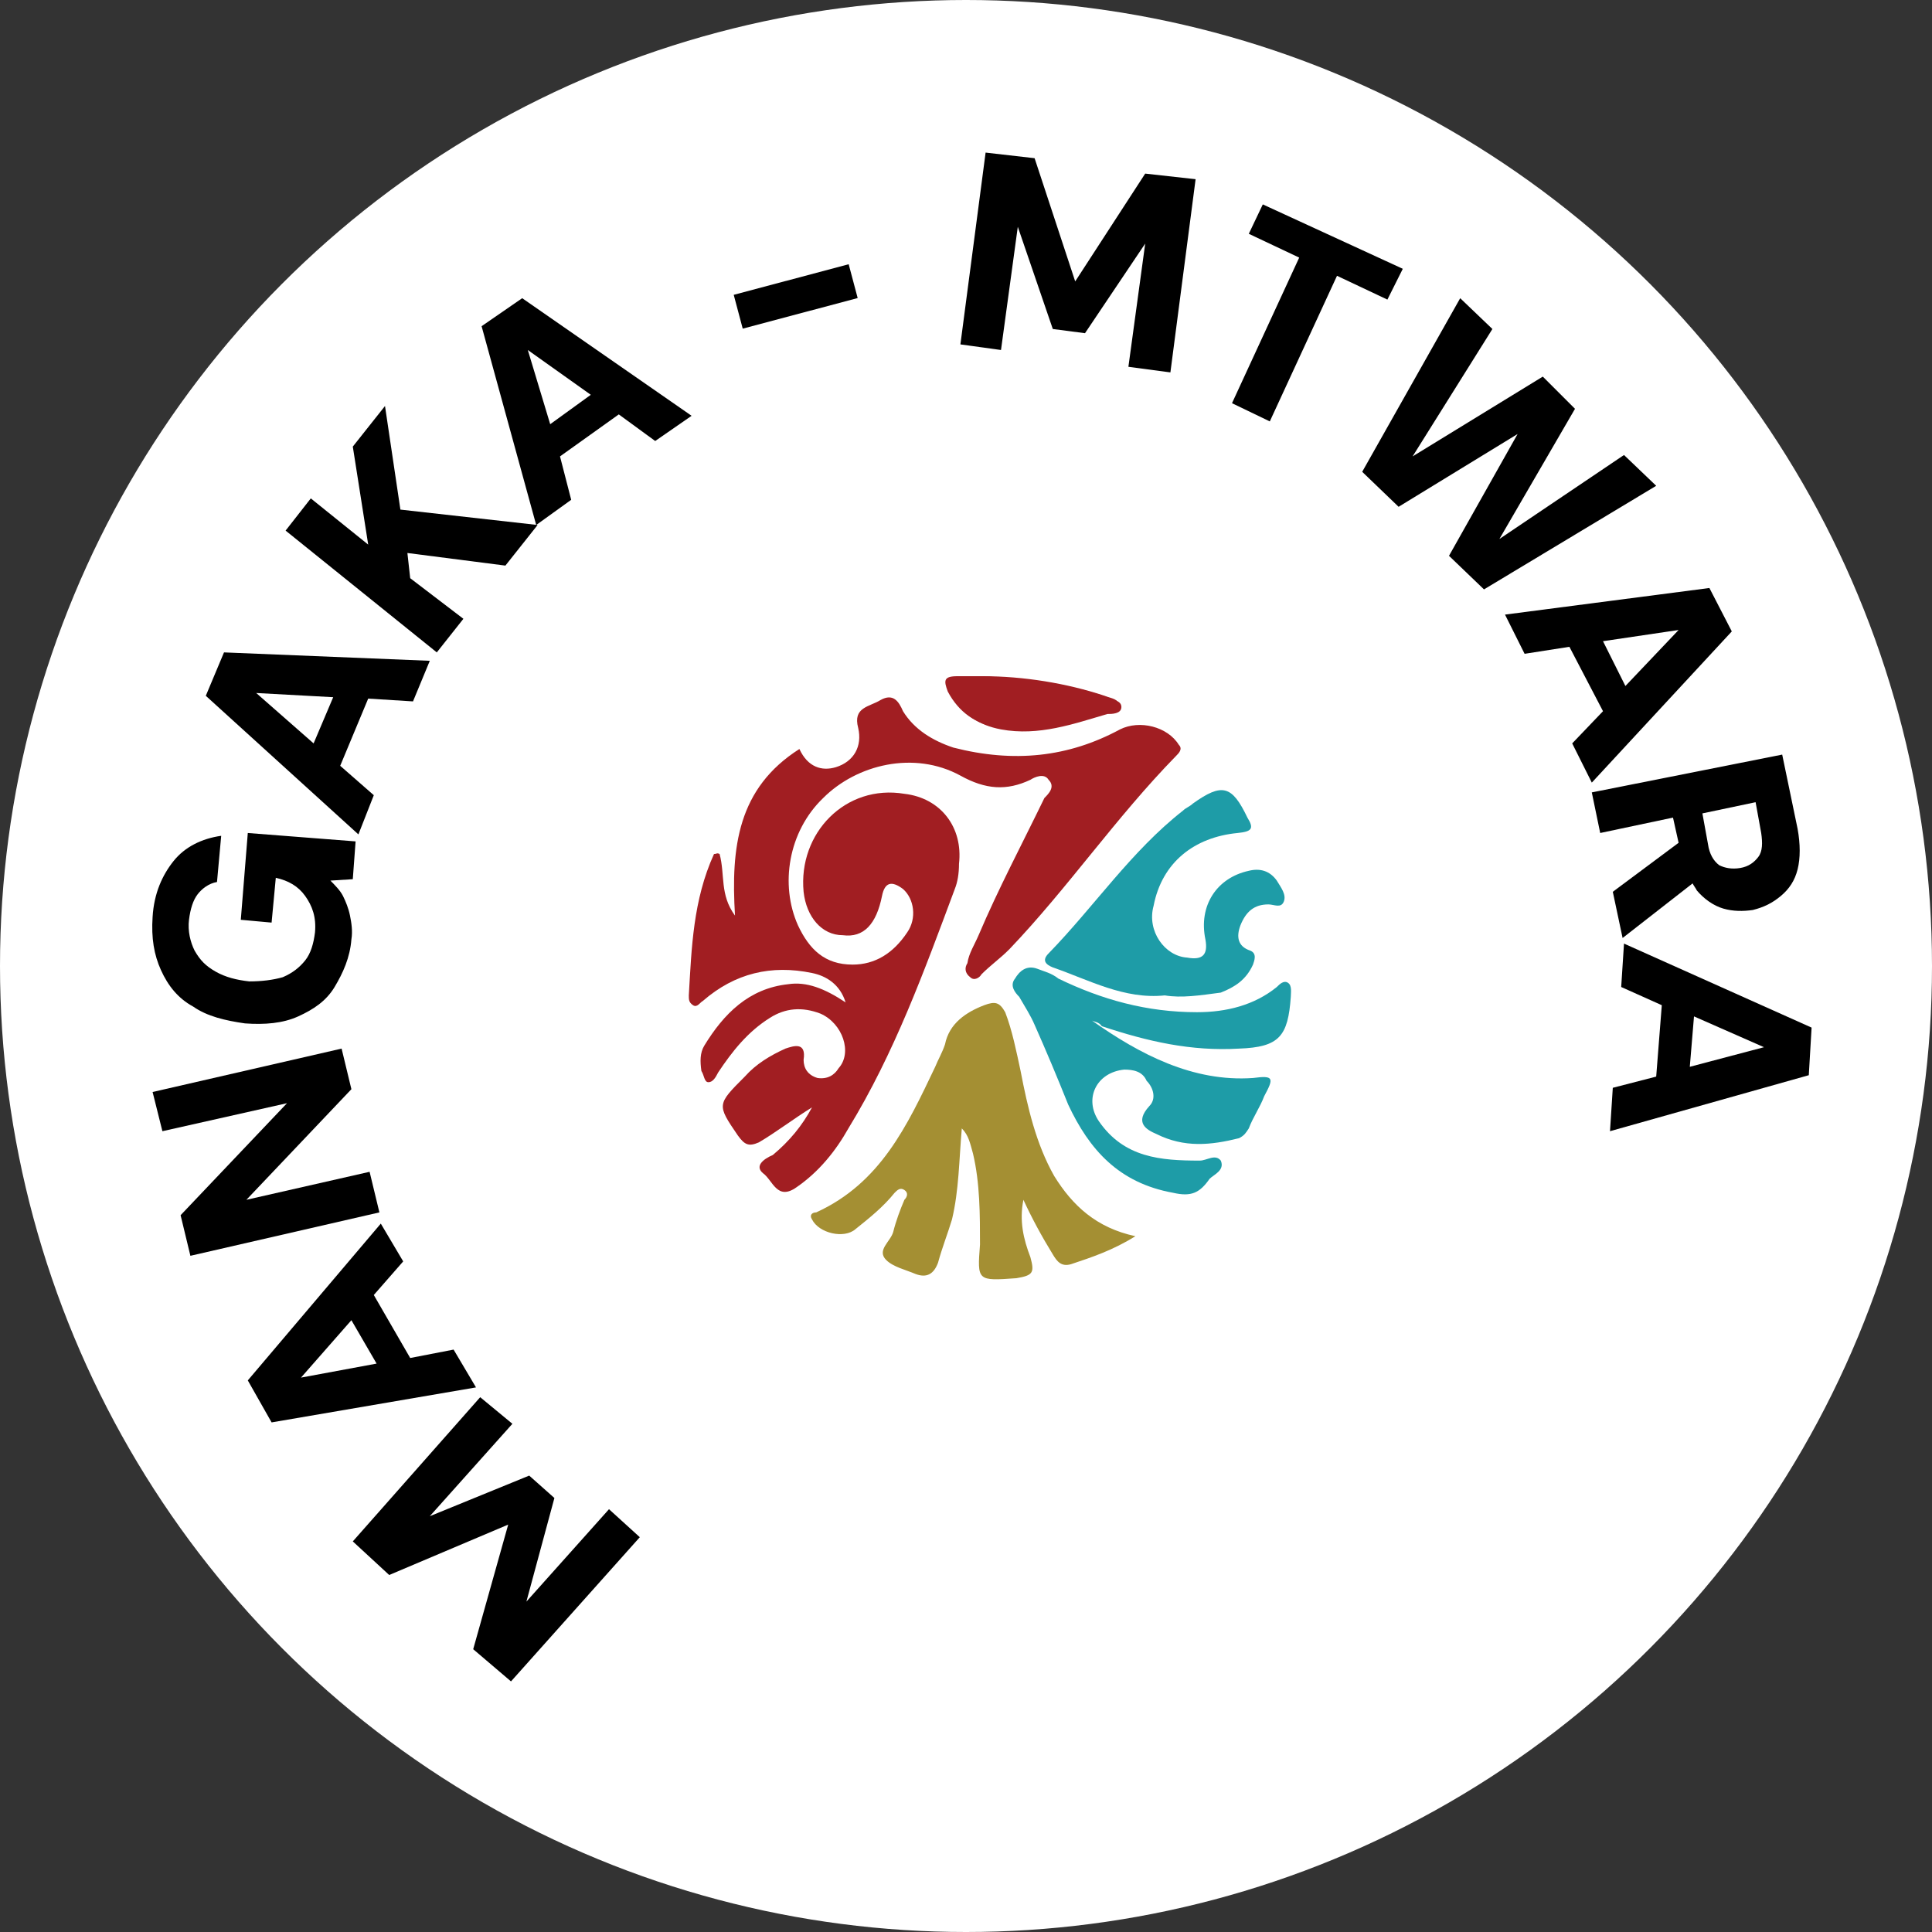 <?xml version="1.0" encoding="utf-8"?>
<!-- Generator: Adobe Illustrator 22.0.0, SVG Export Plug-In . SVG Version: 6.00 Build 0)  -->
<svg version="1.1" id="Layer_1" xmlns="http://www.w3.org/2000/svg" xmlns:xlink="http://www.w3.org/1999/xlink" x="0px" y="0px"
	 viewBox="0 0 138 138" style="enable-background:new 0 0 138 138;" xml:space="preserve">
<rect x="0" y="0" width="138" height="138" fill="#333333" stroke="none"/>
<style type="text/css">
	.st0{fill:#FFFFFF;}
	.st1{fill:#A11E22;}
	.st2{fill:#A48F33;}
	.st3{fill:#1E9CA7;}
</style>
<g>
	<circle id="bg" class="st0" cx="69" cy="69" r="69"/>
	<g>
		<g>
			<g>
				<g>
					<path class="st1" d="M58,79.1c-0.7,1.3-1.6,2.4-2.8,3.4c-0.7,0.3-1.3,0.8-0.7,1.3c0.7,0.5,1,2,2.4,1c1.6-1.1,2.8-2.6,3.7-4.2
						c3.3-5.4,5.4-11.2,7.6-17.1c0.2-0.5,0.3-1.1,0.3-1.8c0.3-2.6-1.3-4.7-3.9-5c-4.2-0.7-7.6,2.8-7.2,7c0.2,1.8,1.3,3.1,2.8,3.1
						C61.7,67,62.6,66,63,64c0.2-1,0.7-1.1,1.5-0.5c0.8,0.7,1,2.1,0.3,3.1c-1,1.5-2.3,2.3-3.9,2.3c-2,0-3.1-1.1-3.9-2.8
						c-1.3-2.9-0.7-6.7,1.8-9.1c2.4-2.4,6.5-3.4,9.8-1.6c1.8,1,3.3,1.1,5,0.3c0.3-0.2,1-0.5,1.3,0c0.5,0.5,0,1-0.3,1.3
						c-1.6,3.3-3.3,6.5-4.7,9.8c-0.3,0.7-0.7,1.3-0.8,2c-0.2,0.3-0.2,0.7,0.2,1c0.3,0.3,0.7,0,0.8-0.2c0.7-0.7,1.3-1.1,2-1.8
						c4.2-4.4,7.6-9.4,11.9-13.8c0.2-0.2,0.5-0.5,0.2-0.8c-0.8-1.3-2.8-1.8-4.2-1.1c-3.7,2-7.6,2.4-11.9,1.3
						c-1.5-0.5-2.8-1.3-3.6-2.6c-0.3-0.7-0.7-1.3-1.6-0.8c-0.8,0.5-2,0.5-1.6,2c0.3,1.3-0.3,2.4-1.6,2.8c-1,0.3-2,0-2.6-1.3
						c-4.4,2.8-4.9,7-4.6,11.9c-1.1-1.5-0.7-2.9-1.1-4.4c-0.2-0.1-0.2,0-0.4,0c-1.5,3.3-1.6,6.7-1.8,10.1c0,0.3,0,0.5,0.3,0.7
						s0.5-0.2,0.7-0.3c2.3-2,4.9-2.6,7.8-2c1,0.2,2,0.8,2.4,2.1c-1.5-1-2.8-1.5-4.1-1.3c-2.8,0.3-4.6,2.1-6,4.4
						c-0.3,0.5-0.3,1.1-0.2,1.8c0.2,0.3,0.2,0.8,0.5,0.8s0.5-0.3,0.7-0.7c1-1.5,2.1-2.9,3.7-3.9c1.1-0.7,2.3-0.8,3.6-0.3
						c1.6,0.7,2.3,2.8,1.3,3.9c-0.3,0.5-0.8,0.8-1.5,0.7c-0.7-0.2-1-0.7-1-1.3c0.2-1.3-0.7-1-1.3-0.8c-1.1,0.5-2.1,1.1-2.9,2
						c-2,2-2,2-0.5,4.2c0.5,0.7,0.8,0.8,1.5,0.5C55.4,80.9,56.7,79.9,58,79.1z M70.2,48.3c-0.7,0-1.3,0-1.8,0c-1,0-1,0.3-0.7,1.1
						c0.8,1.5,2,2.3,3.6,2.6c2.8,0.5,5.2-0.5,7.6-1.1c0.3-0.2,1,0,1-0.5s-0.5-0.5-1-0.7C76.2,48.8,73.1,48.3,70.2,48.3z"/>
					<g>
						<path class="st2" d="M81.1,88.3c-1.6,1-3.1,1.5-4.6,2c-0.7,0.2-1-0.2-1.3-0.7c-0.8-1.3-1.5-2.6-2.1-3.9
							c-0.3,1.5,0,2.8,0.5,4.1c0.3,1.1,0.2,1.3-1,1.5c-2.8,0.2-2.8,0.2-2.6-2.4c0-2.1,0-4.4-0.5-6.5c-0.2-0.7-0.3-1.3-0.8-1.8
							c-0.2,2.3-0.2,4.4-0.7,6.5c-0.3,1-0.7,2-1,3.1c-0.3,0.8-0.8,1.1-1.6,0.8c-0.7-0.3-1.6-0.5-2.1-1c-0.7-0.7,0.3-1.3,0.5-2
							c0.2-0.8,0.5-1.6,0.8-2.3c0.2-0.2,0.3-0.5,0-0.7s-0.5,0-0.7,0.2c-0.8,1-1.8,1.8-2.8,2.6c-0.8,0.7-2.6,0.3-3.1-0.7
							c-0.2-0.3,0-0.5,0.3-0.5c4.6-2.1,6.5-6.2,8.5-10.4c0.2-0.5,0.5-1,0.7-1.6c0.3-1.5,1.5-2.3,2.8-2.8c0.8-0.3,1.1-0.2,1.5,0.5
							c0.5,1.3,0.8,2.8,1.1,4.2c0.5,2.6,1.1,5.2,2.4,7.5C76.6,86.1,78.3,87.7,81.1,88.3z"/>
					</g>
					<g>
						<path class="st3" d="M78,72.9c3.4,2.4,7.2,4.4,11.5,4.1c1.5-0.2,1.5,0,0.8,1.3c-0.3,0.8-0.8,1.5-1.1,2.3
							c-0.2,0.3-0.3,0.5-0.7,0.7c-2,0.5-3.9,0.7-5.9-0.3c-0.7-0.3-1.6-0.8-0.5-2c0.5-0.5,0.3-1.3-0.2-1.8c-0.3-0.7-1-0.8-1.6-0.8
							c-2,0.2-2.9,2.1-1.8,3.7c1.8,2.6,4.4,2.8,7.2,2.8c0.5,0,1.1-0.5,1.5,0c0.3,0.7-0.5,1-0.8,1.3c-0.7,1-1.3,1.3-2.6,1
							c-3.9-0.7-6-3.1-7.5-6.3c-0.8-2-1.6-3.9-2.4-5.7c-0.3-0.7-0.7-1.3-1.1-2c-0.3-0.3-0.7-0.8-0.3-1.3c0.3-0.5,0.8-1,1.6-0.7
							c0.5,0.2,1,0.3,1.5,0.7c3.1,1.5,6.3,2.4,9.9,2.4c2.1,0,4.1-0.5,5.7-1.8c0.2-0.2,0.5-0.5,0.8-0.3s0.2,0.7,0.2,1
							c-0.2,2.8-0.8,3.6-3.7,3.7c-3.4,0.2-6.5-0.5-9.8-1.6C78.5,73,78.2,73,78,72.9z"/>
					</g>
					<g>
						<path class="st3" d="M83.2,71.1c-2.9,0.3-5.4-1.1-8-2c-0.5-0.2-0.8-0.5-0.3-1c3.3-3.4,5.9-7.3,9.6-10.2
							c0.2-0.2,0.5-0.3,0.7-0.5c2.1-1.5,2.8-1.3,3.9,1c0.5,0.8,0.3,1-0.7,1.1c-3.1,0.3-5.4,2.1-6,5.2c-0.5,1.8,0.8,3.6,2.4,3.7
							c1.1,0.2,1.5-0.2,1.3-1.3c-0.5-2.4,0.8-4.4,3.1-4.9c0.8-0.2,1.5,0,2,0.7c0.3,0.5,0.7,1,0.5,1.5s-0.7,0.2-1.1,0.2
							c-1,0-1.6,0.5-2,1.5c-0.3,0.8-0.2,1.5,0.7,1.8c0.5,0.2,0.3,0.7,0.2,1c-0.5,1.1-1.3,1.6-2.3,2C85.7,71.1,84.4,71.3,83.2,71.1z"
							/>
					</g>
					<path class="st1" d="M70.2,48.3c3.1,0.2,6,0.5,8.9,1.5c0.3,0.2,1,0.2,1,0.7s-0.7,0.5-1,0.5c-2.4,0.7-4.9,1.6-7.6,1.1
						c-1.6-0.3-2.8-1.1-3.6-2.6c-0.3-0.8-0.3-1.1,0.7-1.1C68.9,48.3,69.6,48.3,70.2,48.3z"/>
				</g>
			</g>
		</g>
	</g>
</g>
<g>
	<polygon points="37.6,114.4 39.6,107 37.8,105.4 30.7,108.3 36.6,101.7 34.3,99.8 25.2,110.1 27.8,112.5 36.3,108.9 33.8,117.8 
		36.5,120.1 45.7,109.8 43.5,107.8 	"/>
	<path d="M32.4,96.4L29.3,97l-2.6-4.5l2.1-2.4l-1.6-2.7l-9.5,11.2l1.7,3L34,99.1L32.4,96.4z M25.1,94.3l1.8,3.1l-5.4,1L25.1,94.3z"
		/>
	<polygon points="26.4,83.7 17.6,85.7 25.1,77.8 24.4,74.9 10.9,78 11.6,80.8 20.5,78.8 12.9,86.8 13.6,89.7 27.1,86.6 	"/>
	<path d="M13.8,71.9c1,0.7,2.3,1,3.7,1.2c1.4,0.1,2.7,0,3.8-0.5c1.1-0.5,2-1.1,2.6-2.1s1.1-2.1,1.2-3.4c0.1-0.6,0-1.2-0.1-1.7
		c-0.1-0.5-0.3-1-0.5-1.4c-0.2-0.4-0.6-0.8-0.9-1.1l1.6-0.1l0.2-2.7l-7.7-0.6l-0.5,6.2l2.2,0.2l0.3-3.2c0.9,0.2,1.6,0.6,2.1,1.3
		s0.8,1.5,0.7,2.6c-0.1,0.8-0.3,1.5-0.7,2c-0.4,0.5-0.9,0.9-1.6,1.2c-0.7,0.2-1.5,0.3-2.4,0.3c-0.9-0.1-1.7-0.3-2.4-0.7
		c-0.7-0.4-1.1-0.8-1.5-1.5c-0.3-0.6-0.5-1.4-0.4-2.2c0.1-0.8,0.3-1.4,0.6-1.8s0.8-0.8,1.4-0.9l0.3-3.3c-1.4,0.2-2.6,0.8-3.4,1.8
		s-1.4,2.3-1.5,4c-0.1,1.5,0.1,2.7,0.6,3.8S12.7,71.3,13.8,71.9z"/>
	<path d="M26.7,56.8l-2.4-2.1l2-4.8l3.2,0.2l1.2-2.9l-14.7-0.6l-1.3,3.1l10.9,9.9L26.7,56.8z M23.8,49.8l-1.4,3.3l-4.1-3.6
		L23.8,49.8z"/>
	<polygon points="33.1,44.2 29.3,41.3 29.1,39.5 36.1,40.4 38.4,37.5 28.6,36.4 27.5,29 25.2,31.9 26.3,38.9 22.2,35.6 20.4,37.9 
		31.2,46.6 	"/>
	<path d="M34.4,23.3l3.9,14.2l2.5-1.8L40,32.6l4.2-3l2.6,1.9l2.6-1.8l-12.1-8.4L34.4,23.3z M42.2,28.2l-2.9,2.1L37.7,25L42.2,28.2z"
		/>
	<rect x="52.6" y="19.9" transform="matrix(0.966 -0.257 0.257 0.966 -3.517 15.354)" width="8.5" height="2.5"/>
	<polygon points="76.8,20.1 73.9,11.3 70.4,10.9 68.6,24.6 71.5,25 72.7,16.2 75.2,23.5 77.5,23.8 81.8,17.4 80.6,26.2 83.6,26.6 
		85.4,12.8 81.8,12.4 	"/>
	<polygon points="100.2,19.2 90.2,14.6 89.2,16.7 92.8,18.4 88,28.8 90.7,30.1 95.5,19.7 99.1,21.4 	"/>
	<polygon points="116,32.5 107.1,38.5 112.5,29.2 110.2,26.9 100.9,32.6 106.6,23.5 104.3,21.3 97.3,33.7 99.9,36.2 108.4,31 
		103.5,39.7 106,42.1 118.3,34.7 	"/>
	<path d="M122.1,42l-14.6,1.9l1.4,2.8l3.2-0.5l2.4,4.6l-2.2,2.3l1.4,2.8l10-10.8L122.1,42z M116.1,49l-1.6-3.2l5.4-0.8L116.1,49z"/>
	<path d="M119.9,60.2l-4.7,3.5l0.7,3.3l5-3.9c0.1,0.2,0.2,0.3,0.3,0.5c0.5,0.6,1.2,1.1,1.9,1.3c0.7,0.2,1.4,0.2,2.1,0.1
		c0.8-0.2,1.4-0.5,2-1c0.6-0.5,1-1.1,1.2-1.9c0.2-0.8,0.2-1.8,0-2.9l-1.1-5.3l-13.6,2.7l0.6,2.9l5.2-1.1L119.9,60.2z M125.4,57.3
		l0.4,2.2c0.1,0.7,0.1,1.3-0.2,1.7c-0.3,0.4-0.7,0.7-1.3,0.8c-0.6,0.1-1.1,0-1.5-0.2c-0.4-0.3-0.7-0.8-0.8-1.5l-0.4-2.2L125.4,57.3z
		"/>
	<path d="M116,67.4l-0.2,3.1l2.9,1.3l-0.4,5.1l-3.1,0.8l-0.2,3.1l14.2-4l0.2-3.4L116,67.4z M120.7,76.2l0.3-3.6l5,2.2L120.7,76.2z"
		/>
</g>
</svg>
